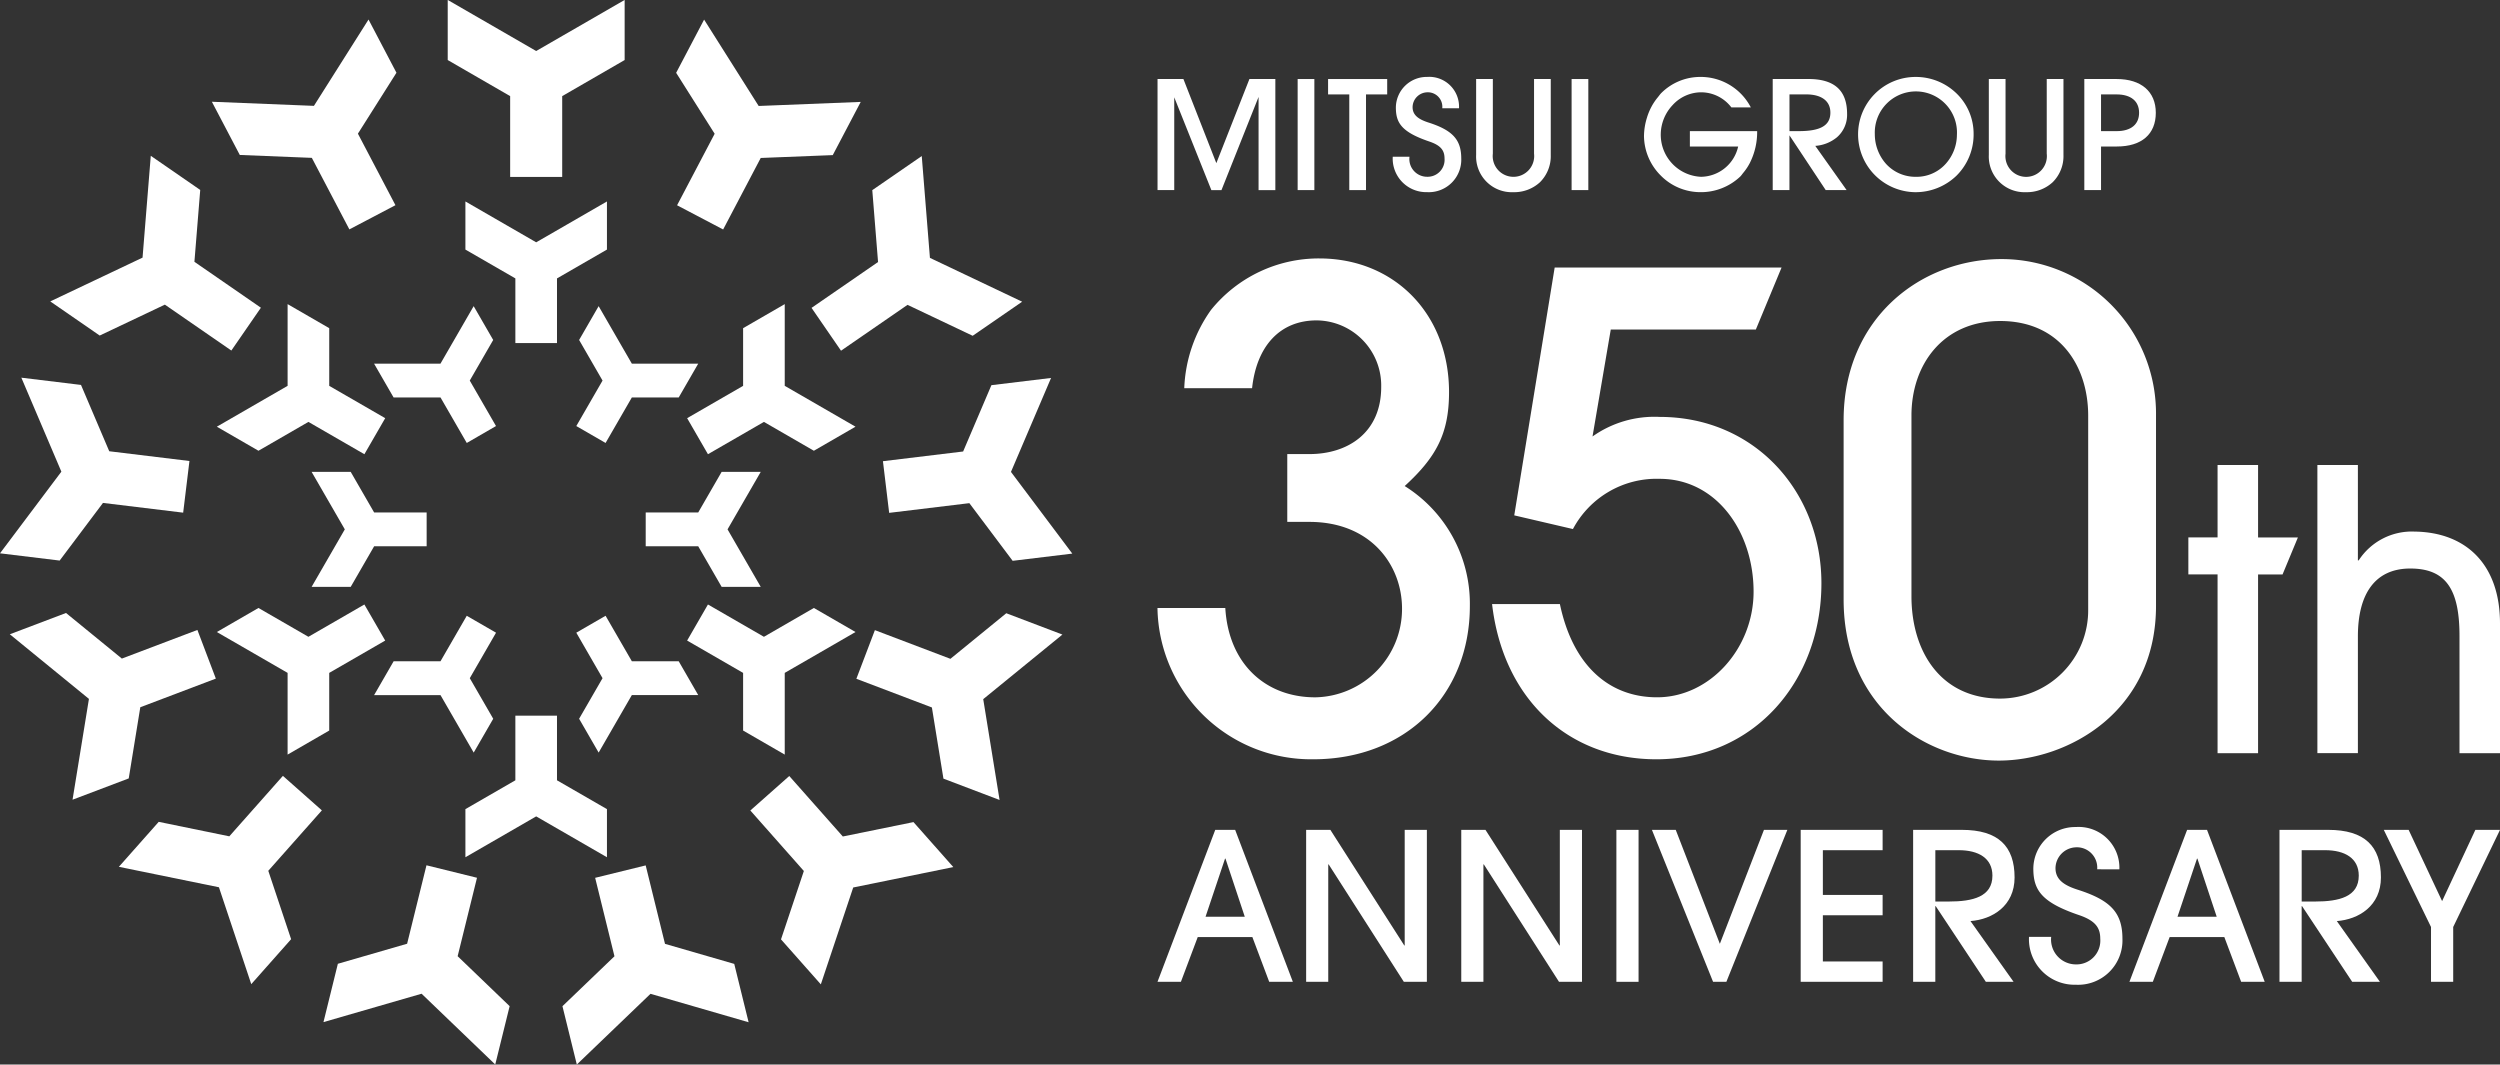 <svg xmlns="http://www.w3.org/2000/svg" width="249.395" height="106.195" viewBox="0 0 249.395 106.195">
  <rect x="0" y="0" width="249.395" height="106.195" fill="#333333" stroke="none"/>
  <g id="グループ_274" data-name="グループ 274" transform="translate(-154.663 -184.252)">
    <g id="グループ_243" data-name="グループ 243" transform="translate(270.133 191.928)">
      <path id="パス_1339" data-name="パス 1339" d="M414.186,265.587v-6.765H416.4c3.773,0,7.156-2.082,7.156-6.7a6.5,6.5,0,0,0-6.441-6.636c-3.643,0-5.985,2.537-6.44,6.766h-6.766a14.363,14.363,0,0,1,2.667-7.807,13.814,13.814,0,0,1,10.8-5.14c7.481,0,12.947,5.53,12.947,13.337,0,4.164-1.3,6.506-4.424,9.369A13.849,13.849,0,0,1,432.4,273.98c0,8.913-6.44,15.288-15.614,15.288a15.328,15.328,0,0,1-15.549-15.093h6.766c.325,5.53,3.969,8.913,8.978,8.913a8.817,8.817,0,0,0,8.653-8.847c0-4.359-3.124-8.654-9.238-8.654Z" transform="translate(-401.24 -221.2)" fill="#fff"/>
      <path id="パス_1340" data-name="パス 1340" d="M484.354,247.43l-1.821,10.67a10.675,10.675,0,0,1,6.7-1.952c9.5,0,16.135,7.482,16.135,16.59,0,9.758-6.7,17.565-16.46,17.565-8.783,0-15.289-5.985-16.395-15.484h6.766c1.3,6.181,4.945,9.3,9.694,9.3,5.27,0,9.628-4.879,9.628-10.539,0-5.985-3.707-11.255-9.368-11.255a9.446,9.446,0,0,0-8.653,5.01l-5.855-1.366,4.033-24.722h22.634l-2.564,6.181Z" transform="translate(-439.137 -222.234)" fill="#fff"/>
      <path id="パス_1341" data-name="パス 1341" d="M578.563,274.054c0,10.539-8.782,15.418-15.679,15.418-7.222,0-15.484-5.269-15.484-16.069V255.512c0-10.213,7.741-16.069,15.744-16.069a15.41,15.41,0,0,1,15.419,15.613Zm-6.766-19c0-4.814-2.732-9.433-8.782-9.433-5.66,0-8.848,4.293-8.848,9.433v18.021c0,5.53,2.928,10.213,8.848,10.213a8.805,8.805,0,0,0,8.782-8.913Z" transform="translate(-478.954 -221.274)" fill="#fff"/>
      <path id="パス_1342" data-name="パス 1342" d="M623.752,312.052V294.216h-2.914v-3.692h2.914V283.3h4.041v7.228h3.974l-1.532,3.692h-2.443v17.835Z" transform="translate(-518.002 -244.591)" fill="#fff"/>
      <path id="パス_1343" data-name="パス 1343" d="M662.5,312.052v-11.7c0-4.624-1.337-6.722-4.912-6.722-3.536,0-5.223,2.564-5.223,6.761v11.658h-4.041V283.3h4.041v9.52h.078a6.317,6.317,0,0,1,5.573-2.875c5.128.064,8.525,3.264,8.525,9.17v12.94Z" transform="translate(-532.616 -244.591)" fill="#fff"/>
      <path id="パス_1344" data-name="パス 1344" d="M412.383,376.193l-1.68-4.466h-5.449l-1.679,4.466H401.24L407,361.035h1.987l5.755,15.158ZM408.02,363.9h-.041l-1.946,5.8h3.913Z" transform="translate(-401.24 -285.925)" fill="#fff"/>
      <path id="パス_1345" data-name="パス 1345" d="M442.646,376.193l-7.5-11.716h-.04v11.716H432.9V361.035h2.417l7.374,11.532h.041V361.035h2.212v15.158Z" transform="translate(-418.072 -285.925)" fill="#fff"/>
      <path id="パス_1346" data-name="パス 1346" d="M475.7,376.193l-7.5-11.716h-.04v11.716H465.95V361.035h2.416l7.375,11.532h.041V361.035h2.212v15.158Z" transform="translate(-435.647 -285.925)" fill="#fff"/>
      <path id="パス_1347" data-name="パス 1347" d="M499,376.193V361.035h2.212v15.158Z" transform="translate(-453.222 -285.925)" fill="#fff"/>
      <path id="パス_1348" data-name="パス 1348" d="M512.661,376.193l-6.1-15.158h2.376l4.4,11.369,4.4-11.369h2.335l-6.084,15.158Z" transform="translate(-457.238 -285.925)" fill="#fff"/>
      <path id="パス_1349" data-name="パス 1349" d="M538.255,376.193V361.035h8.173v2.028h-5.961v4.466h5.961v2.028h-5.961v4.609h5.961v2.028Z" transform="translate(-474.092 -285.925)" fill="#fff"/>
      <path id="パス_1350" data-name="パス 1350" d="M593.694,364.642a2.028,2.028,0,0,0-2.131-2.192,2.11,2.11,0,0,0-2.028,2.069c0,1.065.717,1.679,2.192,2.151,3.278,1.044,4.486,2.274,4.486,4.9a4.425,4.425,0,0,1-4.65,4.588,4.546,4.546,0,0,1-4.671-4.773h2.213a2.483,2.483,0,0,0,2.458,2.745,2.377,2.377,0,0,0,2.438-2.56c0-1.106-.492-1.8-2.11-2.356-3.749-1.27-4.567-2.5-4.567-4.65a4.176,4.176,0,0,1,4.24-4.138,4.064,4.064,0,0,1,4.343,4.22Z" transform="translate(-499.953 -285.599)" fill="#fff"/>
      <path id="パス_1351" data-name="パス 1351" d="M619.432,376.193l-1.679-4.466H612.3l-1.68,4.466h-2.335l5.756-15.158h1.986l5.756,15.158Zm-4.363-12.29h-.041l-1.946,5.8h3.912Z" transform="translate(-511.329 -285.925)" fill="#fff"/>
      <path id="パス_1352" data-name="パス 1352" d="M667.18,376.193v-5.469l-4.711-9.689h2.478l3.339,7.108,3.319-7.108h2.458l-4.67,9.689v5.469Z" transform="translate(-540.137 -285.925)" fill="#fff"/>
      <path id="パス_1353" data-name="パス 1353" d="M410.413,201.088l-3.3,8.392-3.277-8.373-.007-.019h-2.582v11.079h1.667V202.91l3.695,9.239.008.019h1.009l3.7-9.293v9.293H413V201.088Z" transform="translate(-401.244 -200.88)" fill="#fff"/>
      <rect id="長方形_132" data-name="長方形 132" width="1.667" height="11.079" transform="translate(13.981 0.208)" fill="#fff"/>
      <path id="パス_1354" data-name="パス 1354" d="M437.578,201.088v1.535h2.115v9.545h1.668v-9.545h2.114v-1.535Z" transform="translate(-420.561 -200.88)" fill="#fff"/>
      <path id="パス_1355" data-name="パス 1355" d="M454.9,205.187c-1.1-.352-1.573-.811-1.573-1.535a1.5,1.5,0,0,1,1.445-1.475,1.445,1.445,0,0,1,1.518,1.564v.03h1.669v-.03a2.975,2.975,0,0,0-3.187-3.1,3.08,3.08,0,0,0-3.113,3.038c0,1.51.517,2.452,3.341,3.408,1.089.372,1.514.844,1.514,1.684a1.693,1.693,0,0,1-1.742,1.831,1.768,1.768,0,0,1-1.757-1.966v-.03h-1.669v.03a3.347,3.347,0,0,0,3.426,3.5,3.241,3.241,0,0,0,3.41-3.366C458.178,206.9,457.319,205.96,454.9,205.187Z" transform="translate(-427.88 -200.644)" fill="#fff"/>
      <path id="パス_1356" data-name="パス 1356" d="M474.893,201.088v7.446a2.069,2.069,0,1,1-4.11,0v-7.446h-1.667v7.564a3.562,3.562,0,0,0,3.722,3.724,3.786,3.786,0,0,0,2.643-.99,3.67,3.67,0,0,0,1.079-2.734v-7.564Z" transform="translate(-437.33 -200.88)" fill="#fff"/>
      <rect id="長方形_133" data-name="長方形 133" width="1.668" height="11.079" transform="translate(41.31 0.208)" fill="#fff"/>
      <path id="パス_1357" data-name="パス 1357" d="M515.43,209.23l.022-.045a6.808,6.808,0,0,0,.71-3.106v-.03H509.45v1.534h4.817a3.852,3.852,0,0,1-3.7,3.022,4.2,4.2,0,0,1-4.021-4.258,4.3,4.3,0,0,1,1.183-2.895,3.864,3.864,0,0,1,2.777-1.275,3.8,3.8,0,0,1,3.076,1.494l.009.01h1.941l-.025-.044a5.631,5.631,0,0,0-5.075-2.994,5.506,5.506,0,0,0-3.827,1.6c-.13.128-.228.28-.344.419l-.012.015a5.658,5.658,0,0,0-.614.907l-.016.031a5.89,5.89,0,0,0-.435,1.041c0,.013-.007.026-.011.038a6.364,6.364,0,0,0-.3,1.845,5.644,5.644,0,0,0,1.654,3.922,5.551,5.551,0,0,0,3.9,1.676,5.7,5.7,0,0,0,4.047-1.556c.12-.118.21-.262.318-.391l.065-.08A5.315,5.315,0,0,0,515.43,209.23Z" transform="translate(-456.342 -200.644)" fill="#fff"/>
      <path id="パス_1358" data-name="パス 1358" d="M538.707,206.9a2.972,2.972,0,0,0,1.013-2.33c0-2.344-1.262-3.484-3.856-3.484H532.3v11.079h1.669v-5.462l3.608,5.449.009.013h2.085l-3.126-4.409A3.8,3.8,0,0,0,538.707,206.9Zm-4.734-.616v-3.663h1.668c1.533,0,2.412.662,2.412,1.816,0,1.277-.966,1.847-3.131,1.847Z" transform="translate(-470.928 -200.88)" fill="#fff"/>
      <path id="パス_1359" data-name="パス 1359" d="M560.342,202.325a5.823,5.823,0,0,0-4.138-1.681,5.732,5.732,0,0,0-5.719,5.867,5.77,5.77,0,0,0,5.674,5.629,5.868,5.868,0,0,0,4.149-1.654,5.777,5.777,0,0,0,1.7-4.168A5.59,5.59,0,0,0,560.342,202.325Zm-4.094,8.281a3.958,3.958,0,0,1-2.984-1.3,4.457,4.457,0,0,1-1.111-2.956,4.1,4.1,0,1,1,8.19.074,4.36,4.36,0,0,1-1.078,2.841A3.9,3.9,0,0,1,556.248,210.606Z" transform="translate(-480.595 -200.644)" fill="#fff"/>
      <path id="パス_1360" data-name="パス 1360" d="M584.11,201.088v7.446a2.069,2.069,0,1,1-4.109,0v-7.446h-1.668v7.564a3.562,3.562,0,0,0,3.722,3.724,3.786,3.786,0,0,0,2.644-.99,3.669,3.669,0,0,0,1.08-2.734v-7.564Z" transform="translate(-495.402 -200.88)" fill="#fff"/>
      <path id="パス_1361" data-name="パス 1361" d="M601.906,201.088h-3.231v11.079h1.668v-4.348h1.578c2.47,0,3.886-1.226,3.886-3.365C605.807,202.347,604.348,201.088,601.906,201.088Zm2.233,3.366c0,1.163-.814,1.831-2.233,1.831h-1.563v-3.663h1.548C603.32,202.623,604.139,203.291,604.139,204.454Z" transform="translate(-506.218 -200.88)" fill="#fff"/>
      <path id="パス_1362" data-name="パス 1362" d="M569.463,376.193l-5-7.548h-.041v7.548h-2.213V361.034h4.856c3.646,0,5.264,1.637,5.264,4.751,0,2.828-2.212,4.187-4.4,4.348l4.3,6.06Zm-3.694-8.01c2.387,0,4.35-.468,4.35-2.582,0-1.741-1.392-2.539-3.359-2.539h-2.335v5.121Z" transform="translate(-486.829 -285.925)" fill="#fff"/>
      <path id="パス_1363" data-name="パス 1363" d="M647.505,376.193l-5-7.548h-.041v7.548h-2.213V361.034h4.856c3.646,0,5.264,1.637,5.264,4.751,0,2.828-2.212,4.187-4.4,4.348l4.3,6.06Zm-3.694-8.01c2.387,0,4.35-.468,4.35-2.582,0-1.741-1.393-2.539-3.359-2.539h-2.335v5.121Z" transform="translate(-528.325 -285.925)" fill="#fff"/>
    </g>
    <g id="グループ_244" data-name="グループ 244" transform="translate(154.663 184.252)">
      <path id="パス_1364" data-name="パス 1364" d="M256.266,201.9v-8.059l-6.229-3.6v-5.995l8.825,5.095,8.825-5.095v5.995l-6.229,3.6V201.9Z" transform="translate(-205.374 -184.252)" fill="#fff"/>
      <path id="パス_1365" data-name="パス 1365" d="M232.524,292.194h-5.239l-2.337,4.049h-3.9l3.311-5.736-3.312-5.736h3.9l2.337,4.049h5.239Z" transform="translate(-189.962 -237.699)" fill="#fff"/>
      <path id="パス_1366" data-name="パス 1366" d="M246.521,317.116l-2.619,4.537,2.338,4.049-1.948,3.375-3.312-5.736h-6.623l1.948-3.375h4.675l2.619-4.537Z" transform="translate(-197.037 -253.999)" fill="#fff"/>
      <path id="パス_1367" data-name="パス 1367" d="M243.6,263.118l-2.619-4.537H236.3l-1.948-3.375h6.624l3.312-5.736,1.948,3.375-2.338,4.049,2.619,4.537Z" transform="translate(-197.036 -218.929)" fill="#fff"/>
      <path id="パス_1368" data-name="パス 1368" d="M292.213,292.194h5.239l2.337,4.049h3.9l-3.311-5.736,3.312-5.736h-3.9l-2.337,4.049h-5.239Z" transform="translate(-227.799 -237.699)" fill="#fff"/>
      <path id="パス_1369" data-name="パス 1369" d="M277.429,317.116l2.619,4.537L277.71,325.7l1.948,3.375,3.312-5.736h6.623l-1.948-3.375H282.97l-2.619-4.537Z" transform="translate(-219.939 -253.999)" fill="#fff"/>
      <path id="パス_1370" data-name="パス 1370" d="M280.351,263.118l2.619-4.537h4.675l1.948-3.375H282.97l-3.312-5.736-1.948,3.375,2.338,4.049-2.619,4.537Z" transform="translate(-219.939 -218.929)" fill="#fff"/>
      <path id="パス_1371" data-name="パス 1371" d="M258.791,241.3v-6.448l-4.984-2.876v-4.8l7.06,4.076,7.06-4.076v4.8l-4.983,2.877V241.3Z" transform="translate(-207.379 -207.079)" fill="#fff"/>
      <path id="パス_1372" data-name="パス 1372" d="M215.574,264.013l-5.584-3.224-4.983,2.878-4.153-2.4,7.06-4.076v-8.152l4.153,2.4v5.754l5.584,3.224Z" transform="translate(-179.223 -218.701)" fill="#fff"/>
      <path id="パス_1373" data-name="パス 1373" d="M217.65,316.625l-5.584,3.224V325.6l-4.153,2.4v-8.152l-7.06-4.076,4.153-2.4,4.983,2.877,5.584-3.224Z" transform="translate(-179.223 -252.723)" fill="#fff"/>
      <path id="パス_1374" data-name="パス 1374" d="M303.117,264.013l5.584-3.224,4.983,2.878,4.153-2.4-7.06-4.076v-8.152l-4.153,2.4v5.754l-5.584,3.224Z" transform="translate(-232.493 -218.701)" fill="#fff"/>
      <path id="パス_1375" data-name="パス 1375" d="M301.041,316.625l5.584,3.224V325.6l4.153,2.4v-8.152l7.06-4.076-4.153-2.4-4.983,2.877-5.584-3.224Z" transform="translate(-232.494 -252.723)" fill="#fff"/>
      <path id="パス_1376" data-name="パス 1376" d="M262.942,336.706v6.448l4.984,2.876v4.8l-7.06-4.076-7.06,4.076v-4.8l4.983-2.876v-6.448Z" transform="translate(-207.378 -265.313)" fill="#fff"/>
      <path id="パス_1377" data-name="パス 1377" d="M213.512,209.345l-3.745-7.136-7.187-.289-2.786-5.308,10.182.41,5.447-8.612,2.786,5.308-3.845,6.078,3.745,7.136Z" transform="translate(-178.66 -186.462)" fill="#fff"/>
      <path id="パス_1378" data-name="パス 1378" d="M183.438,236.869l-6.632-4.579-6.5,3.084-4.933-3.406,9.206-4.368.821-10.157,4.933,3.406-.58,7.169,6.632,4.579Z" transform="translate(-160.359 -201.9)" fill="#fff"/>
      <path id="パス_1379" data-name="パス 1379" d="M172.936,278.172l-8-.972-4.321,5.75-5.951-.723,6.122-8.146-3.993-9.375,5.951.723,2.818,6.617,8,.972Z" transform="translate(-154.663 -227.03)" fill="#fff"/>
      <path id="パス_1380" data-name="パス 1380" d="M177.307,321.378l-7.536,2.857-1.154,7.1-5.606,2.125,1.636-10.058-7.892-6.446,5.606-2.125,5.57,4.55,7.536-2.857Z" transform="translate(-155.775 -253.682)" fill="#fff"/>
      <path id="パス_1381" data-name="パス 1381" d="M200.234,352.972,194.889,359l2.277,6.823-3.976,4.486-3.225-9.666-9.983-2.04,3.976-4.486L191,355.561l5.346-6.031Z" transform="translate(-168.125 -272.131)" fill="#fff"/>
      <path id="パス_1382" data-name="パス 1382" d="M238.886,369.827l-1.931,7.825,5.187,4.983-1.436,5.82-7.348-7.06-9.788,2.832,1.436-5.82,6.909-2,1.931-7.825Z" transform="translate(-191.302 -282.263)" fill="#fff"/>
      <path id="パス_1383" data-name="パス 1383" d="M282.781,368.6l1.927,7.826,6.908,2,1.433,5.821-9.787-2.837-7.351,7.056-1.433-5.821,5.189-4.98-1.927-7.826Z" transform="translate(-218.369 -282.269)" fill="#fff"/>
      <path id="パス_1384" data-name="パス 1384" d="M318.384,349.56l5.342,6.034,7.048-1.437,3.974,4.488-9.985,2.036-3.23,9.664-3.974-4.488,2.28-6.821L314.5,353Z" transform="translate(-239.648 -272.147)" fill="#fff"/>
      <path id="パス_1385" data-name="パス 1385" d="M338.945,316.573l7.535,2.861,5.573-4.548,5.6,2.128-7.9,6.442,1.631,10.058-5.6-2.128-1.151-7.1-7.535-2.861Z" transform="translate(-251.668 -253.711)" fill="#fff"/>
      <path id="パス_1386" data-name="パス 1386" d="M342.75,273.07l8-.968,2.821-6.616,5.951-.72-4,9.373,6.118,8.149-5.951.72-4.318-5.752-8,.968Z" transform="translate(-254.67 -227.062)" fill="#fff"/>
      <path id="パス_1387" data-name="パス 1387" d="M327.542,232.637l6.635-4.575-.576-7.17,4.935-3.4.816,10.157,9.2,4.373-4.935,3.4-6.5-3.087-6.635,4.575Z" transform="translate(-246.584 -201.924)" fill="#fff"/>
      <path id="パス_1388" data-name="パス 1388" d="M298.793,206.951l3.749-7.134-3.842-6.081,2.789-5.307,5.442,8.615,10.182-.405-2.789,5.307-7.187.285-3.749,7.134Z" transform="translate(-231.249 -186.473)" fill="#fff"/>
    </g>
  </g>
</svg>
